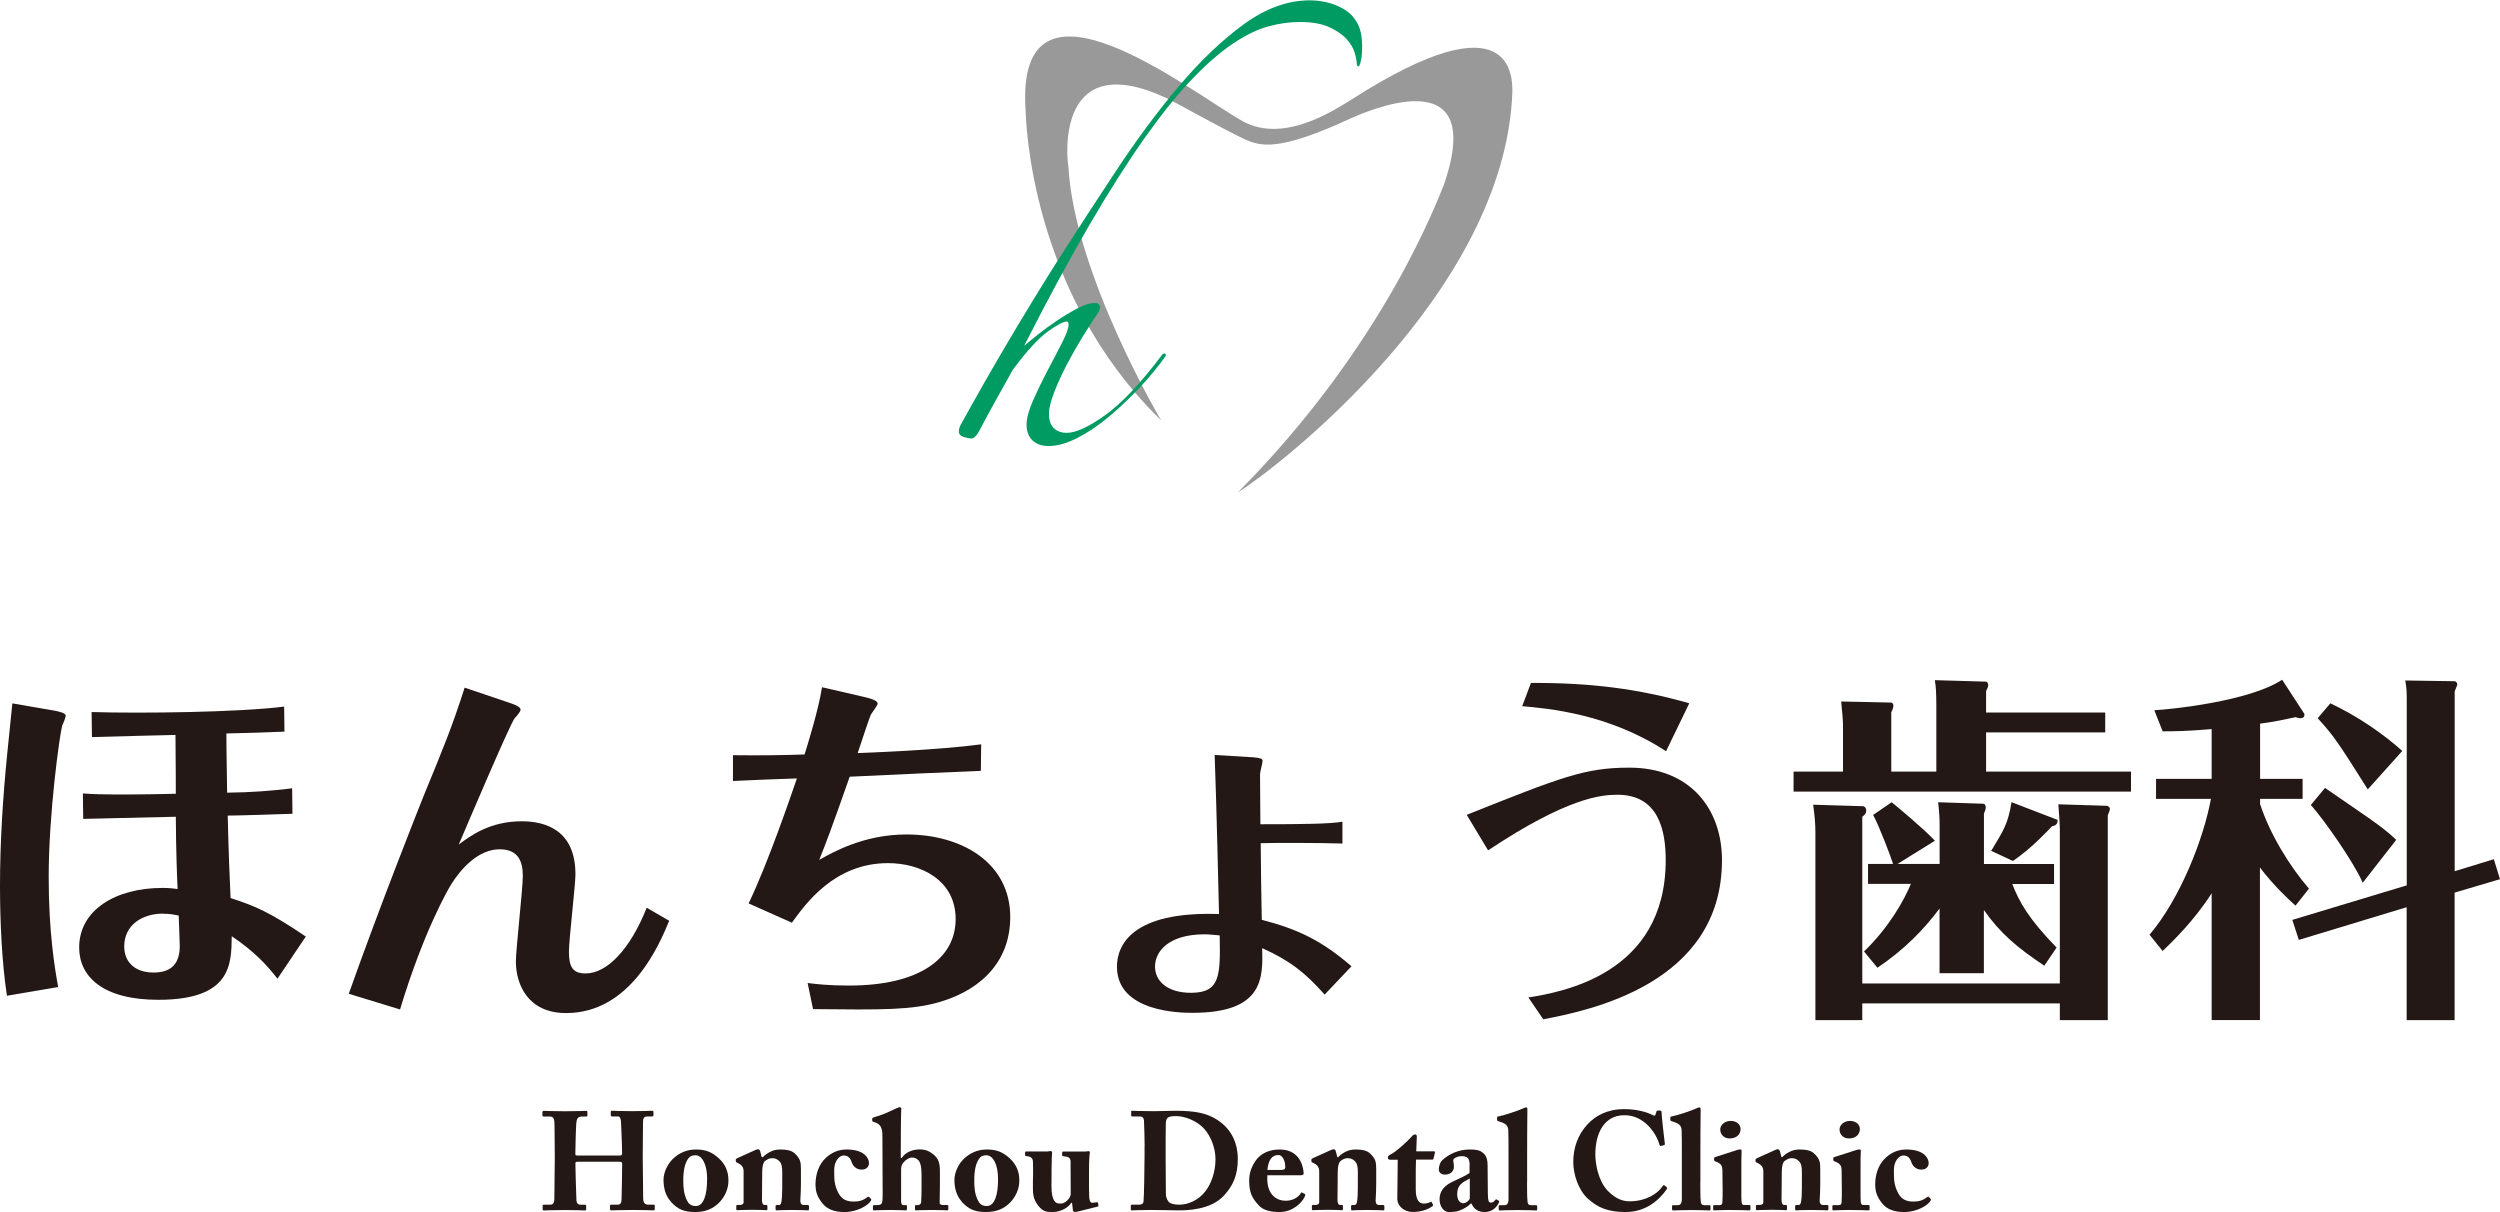 <?xml version="1.0" encoding="UTF-8"?>
<svg id="_レイヤー_2" data-name="レイヤー 2" xmlns="http://www.w3.org/2000/svg" viewBox="0 0 303.46 147.13">
  <defs>
    <style>
      .cls-1 {
        fill: #009b63;
      }

      .cls-2 {
        fill: #231815;
      }

      .cls-3 {
        fill: #999;
      }
    </style>
  </defs>
  <g>
    <path class="cls-2" d="M.84,120.86c-.62-4.06-.84-9.13-.84-13.31,0-5.38.35-10.76.88-16.09.09-.88.53-5.11.62-6.08l5.11.88c.44.09,1.37.26,1.37.62,0,.18-.35,1.06-.44,1.23-.31,1.19-1.63,10.67-1.63,18.34,0,6.75.75,11.15,1.15,13.36l-6.22,1.06ZM35.49,98.78c-1.15.04-6.61.22-7.85.22.13,5.2.22,7.14.35,10.01,3,.97,4.76,1.72,9.13,4.67l-3.44,5.12c-1.19-1.54-2.73-3.26-5.55-5.16-.04,3.4-.04,7.72-8.91,7.72-6.75,0-9.61-2.82-9.61-6.35,0-4.54,4.41-7.23,10.1-7.23.75,0,1.15.04,1.85.13-.09-1.98-.18-4.19-.22-8.77-6.3.13-8.91.22-11.24.26l-.04-3.09c1.06.09,2.82.13,4.14.13.7,0,3.39,0,7.14-.09,0-1.5,0-2.42-.04-7.14-3.57.09-4.14.09-10.14.26l-.04-3.04c5.95.18,17.81.04,23.37-.66l.04,3.04c-2.12.09-4.89.18-7.05.22,0,.93,0,1.41.09,7.19,2.95-.04,5.38-.22,7.89-.53l.04,3.09ZM19.8,110.9c-2.64,0-4.72,1.46-4.72,3.97,0,1.94,1.32,3.18,3.57,3.18s3.17-1.19,3.17-3.22c0-.66-.13-3.44-.13-3.7-.49-.09-1.01-.22-1.9-.22Z"/>
    <path class="cls-2" d="M42.33,120.64c3.88-10.93,8.29-22,9.04-23.9,2.65-6.44,3.53-8.6,5.03-13.27l5.47,1.85c.97.31,1.32.57,1.32.84,0,.22-.53.84-.71,1.01-.53.62-5.82,13.05-6.79,15.34,1.41-1.06,3.79-2.82,7.63-2.82,3,0,6.53,1.15,6.53,6.44,0,1.32-.79,7.89-.79,9.39,0,1.9.49,2.64,2.03,2.64,2.6,0,5.42-2.95,7.41-7.98l2.73,1.59c-1.19,2.87-4.67,11.2-12.52,11.2-4.63,0-6.09-3.48-6.09-6.26,0-1.5.84-8.77.84-10.4,0-1.72-.53-3.22-2.82-3.22-2.56,0-4.67,2.34-5.86,4.23-.44.71-3.4,5.86-6.22,15.21l-6.22-1.9Z"/>
    <path class="cls-2" d="M98.01,119.32c1.1.13,2.47.31,5.07.31,8.55,0,12.92-3.31,12.92-8.07s-4.28-6.79-8.2-6.79c-6.53,0-10.01,4.94-11.68,7.23l-5.25-2.34c2.34-4.85,5.16-13.14,5.86-15.17-.57,0-7.05.26-7.76.31v-3.13c3.62.04,5.95,0,8.69-.09.4-1.28,1.67-5.33,2.12-8.16l5.16,1.19c1.5.35,1.59.62,1.59.84,0,.13-.75,1.19-.79,1.24-.13.18-1.1,3.13-1.63,4.72,1.1-.04,9.66-.35,14.99-1.06l-.04,3.22c-2.38.09-12.34.53-15.92.71-2.29,6.53-2.87,8.02-3.7,10.1,1.5-.84,5.33-3.09,10.58-3.09,6.7,0,12.61,3.4,12.61,10.05,0,4.85-2.95,8.6-8.51,10.27-3.44,1.01-6.97.97-15.43.88l-.66-3.18Z"/>
    <path class="cls-2" d="M151.89,91.9c1.15.09,1.37.22,1.37.44,0,.27-.31,1.37-.31,1.63,0,.09.04,5.11.04,6.08,5.03,0,8.51-.04,9.96-.31v2.65c-2.78-.09-8.38-.09-9.92-.04,0,1.32.09,7.85.13,9.3,4.45,1.15,7.32,2.56,10.89,5.64l-3.26,3.44c-2.34-2.65-4.23-4.14-7.58-5.64.09,3.62.18,7.85-8.46,7.85-1.23,0-9.17,0-9.17-5.6,0-2.6,1.81-6.75,12.39-6.39-.09-3.13-.26-11.99-.53-19.31l4.45.27ZM146.24,113.41c-4.5,0-6.04,2.16-6.04,3.92s1.5,3.18,4.37,3.18c3.57,0,3.57-2.12,3.48-6.97-.62-.04-1.28-.13-1.81-.13Z"/>
    <path class="cls-2" d="M178.03,98.91c11.51-4.59,14.37-5.73,19.75-5.73,7.36,0,11.24,4.98,11.24,11.24,0,15.08-16.27,18.25-21.69,19.31l-1.81-2.65c4.06-.66,16.67-2.82,16.67-16.67,0-3.57-.84-7.94-5.86-7.94-1.98,0-6.08.35-15.7,6.75l-2.6-4.32ZM185.83,82.9c7.19-.04,13.05.7,19.22,2.47l-2.82,5.82c-6.97-4.58-14.42-5.2-17.46-5.47l1.06-2.82Z"/>
    <path class="cls-2" d="M255.54,86.47v2.43h-14.46v4.76h17.59v2.43h-40.96v-2.43h6v-5.64c0-.48-.09-1.68-.22-2.87l6.08.13c.13,0,.26.18.26.4s-.13.53-.26.79v7.19h5.47v-8.02c0-1.28-.04-2.29-.18-3.08l6.22.18c.09,0,.26.18.26.4s-.09.4-.26.75v2.6h14.46ZM250.03,119.37v-18.83c0-.44-.09-1.68-.18-2.91l5.86.18c.18,0,.4.18.4.4q0,.13-.26.75v24.87h-5.82v-2.03h-23.98v2.03h-5.69v-22.71c0-1.15-.09-2.07-.27-3.44l6.04.18c.22,0,.4.22.4.53,0,.4-.31.62-.48.75v20.24h23.98ZM248.13,117.21c-3.31-2.21-5.33-3.92-7.32-6.75v7.67h-5.38v-7.85c-1.98,2.64-4.28,4.98-7.54,7.19l-1.63-1.98c3.04-2.91,4.89-6.26,5.69-8.2h-5.2v-2.42h3.04c-.26-.84-1.68-4.59-2.42-5.95l2.25-1.54c.66.53,3.79,3.13,5.25,4.67l-4.54,2.82h5.11v-4.67c0-.79-.04-1.59-.18-2.82l5.47.18c.18,0,.31.18.31.44,0,.22-.09.48-.22.75v6.13h8.51v2.42h-5.07c.84,2.2,2.03,4.28,5.38,7.72l-1.5,2.21ZM249.67,99.48c.09.04.09.13.09.18,0,.13-.09.57-.66.62-.53.53-2.34,2.56-4.76,4.23l-2.64-1.23c1.54-2.56,2.03-3.26,2.47-5.91l5.51,2.12Z"/>
    <path class="cls-2" d="M274.32,97.54c1.19,3.7,3.62,7.63,5.95,10.32l-1.63,2.07c-.75-.66-2.69-2.47-4.32-4.63v18.52h-5.86v-15.39c-2.12,3.31-4.67,5.78-5.95,7.01l-1.59-1.98c3.75-4.41,6.57-11.68,7.45-16.49h-6.66v-2.43h6.75v-6.04c-3.17.27-4.59.27-5.95.27l-1.01-2.56c1.9-.09,11.51-1.06,15.52-3.7l2.69,4.14s.13.53-.48.53c-.09,0-.22,0-.57-.13-1.01.22-2.38.53-4.32.79v6.7h5.16v2.43h-5.16v.57ZM302.71,104.29l.75,2.43-5.51,1.63v15.48h-5.82v-13.71l-13.09,3.97-.79-2.43,13.89-4.19v-21.78c0-1.85,0-2.03-.18-3.09l6,.09c.09,0,.31.13.31.4,0,.09-.04.13-.31.84v21.82l4.76-1.46ZM286.8,107.15c-1.15-2.6-4.72-7.67-6.3-9.44l1.72-2.07c1.01.71,5.56,3.79,6.48,4.5,1.06.79,1.72,1.37,2.16,1.81l-4.06,5.2ZM287.41,95.82c-3.53-5.6-4.1-6.48-6.08-8.64l1.54-1.81c3.35,1.59,6.35,3.66,8.73,5.78l-4.19,4.67Z"/>
  </g>
  <g>
    <path class="cls-2" d="M67.34,140.2c0-1.05-.03-3.34-.03-3.57,0-.86-.12-1.1-.58-1.1h-.69c-.19,0-.2-.07-.2-.17v-.32c0-.1.02-.2.18-.2.29,0,.83.05,2.52.05s2.27-.05,2.56-.05c.19,0,.2.05.2.19v.35c0,.1-.02.15-.2.15h-.41c-.61,0-.69.29-.75.93-.02.24-.1,2.47-.1,3.42v.25c0,.09.05.13.27.13h5.06c.25,0,.34-.03.34-.22v-.17c0-.97-.12-3.32-.12-3.49-.02-.54-.09-.86-.39-.86h-.69c-.15,0-.17-.05-.17-.17v-.37c0-.1.02-.15.15-.15.3,0,1.03.05,2.47.05s2.12-.05,2.34-.05c.2,0,.22.05.22.19v.32c0,.12-.02.18-.22.18h-.51c-.49,0-.54.29-.54.86,0,.24-.03,3.1-.03,3.73v.58c0,.54.03,3.76.05,4.69,0,.61.17.85.68.85h.58c.14,0,.15.05.15.15v.37c0,.09-.02.17-.19.17-.27,0-.84-.05-2.37-.05-1.73,0-2.27.05-2.66.05-.19,0-.22-.08-.22-.17v-.37c0-.1.02-.15.19-.15h.75c.41,0,.46-.32.47-.75.03-.79.07-3.52.07-4.06v-.2c0-.18-.17-.2-.37-.2h-5.06c-.19,0-.24.05-.24.2v.26c0,.42.07,3.03.12,4.18.02.41.19.58.56.58h.47c.14,0,.15.03.15.13v.41c0,.1-.02.15-.15.15-.3,0-.9-.05-2.32-.05-1.79,0-2.3.05-2.64.05-.15,0-.17-.05-.17-.19v-.36c0-.12.02-.15.17-.15h.78c.42,0,.47-.41.47-.78.02-.79.05-4.08.05-4.52v-.73Z"/>
    <path class="cls-2" d="M81.44,145.87c-.64-.71-.9-1.61-.9-2.67,0-.76.42-2.02,1.46-2.81.86-.68,1.73-.86,2.52-.86,1.17,0,1.96.36,2.73,1.07.83.75,1.17,1.66,1.17,2.69s-.42,1.93-1.08,2.64c-.81.85-1.79,1.19-2.95,1.19-1.24,0-2.08-.26-2.95-1.24ZM85.84,143.16c0-1.96-.68-2.93-1.42-2.93-.42,0-.69.12-.92.46-.34.52-.56,1.25-.56,2.62,0,.98.09,1.62.42,2.35.22.46.49.73,1.12.73.93,0,1.35-1.37,1.35-3.23Z"/>
    <path class="cls-2" d="M92.48,140.46h.13c.19-.22.49-.44.81-.61.37-.2.74-.32,1.3-.32.66,0,1.3.07,1.74.47.71.66.76,1.08.76,1.93v1.79c0,.58-.03,1.37-.07,1.96-.02.51.25.59.4.59h.46c.15,0,.19.05.19.15v.31c0,.12-.03.19-.14.19-.12,0-.64-.05-2-.05-1.12,0-1.66.05-1.78.05-.1,0-.14-.05-.14-.19v-.31c0-.12.05-.15.22-.15h.19c.12,0,.27-.09.3-.39.07-.44.1-.98.1-1.76v-1.81c0-.64-.05-1.09-.4-1.41-.31-.27-.54-.31-.83-.31-.3,0-.52.09-.86.34-.2.15-.34.61-.34,1.3l-.03,3.47c0,.3.12.56.27.56h.22c.13,0,.17.05.17.17v.32c0,.1-.03.15-.12.15-.12,0-.58-.05-1.69-.05-1.2,0-1.74.05-1.85.05-.09,0-.12-.05-.12-.15v-.34c0-.1.03-.15.17-.15h.25c.19,0,.47-.05.47-.34v-3.76c0-.51-.29-.8-.68-.98l-.15-.07c-.1-.05-.12-.12-.12-.19v-.15c0-.08.07-.13.15-.17l2.17-.98c.13-.05.25-.12.39-.12.1,0,.2.09.24.2l.19.73Z"/>
    <path class="cls-2" d="M105.48,141.17c0,.48-.34.8-.88.8-.71,0-1.08-.48-1.22-.9-.2-.61-.52-.81-1-.81s-1.12.66-1.12,1.73-.03,1.83.54,2.88c.42.76,1.05.98,1.81.98s1.15-.15,1.69-.54c.08-.05.13-.08.19-.02l.24.24c.05.07.03.14-.02.22-.32.56-1.64,1.37-3.2,1.37-1.27,0-2.11-.36-2.66-1.03-.66-.81-.86-1.47-.86-2.34,0-1.15.37-2.39,1.27-3.22.76-.69,1.59-1,2.51-1,2.22,0,2.71,1.12,2.71,1.64Z"/>
    <path class="cls-2" d="M109.37,145.59c0,.51.1.69.25.69h.34c.09,0,.13.03.13.13v.32c0,.12-.02.19-.12.19-.13,0-.91-.05-1.91-.05-1.18,0-1.83.05-1.98.05-.07,0-.12-.05-.12-.17v-.34c0-.12.07-.13.25-.13h.27c.27,0,.53-.07.58-.29.08-.3.08-.61.08-1.12l-.03-7.04c0-.85-.22-1.34-.8-1.56l-.3-.1c-.1-.05-.14-.1-.14-.15v-.22c0-.07.05-.14.29-.2.93-.27,1.54-.54,2.56-1.03.22-.1.36-.17.52-.17.15,0,.19.13.15.42-.03.29-.05,3.72-.05,4.72v1.01h.12c.41-.64,1.24-1.03,2.17-1.03.76,0,1.2.22,1.73.66.8.66.73,1.51.73,2.59v1.05c0,.85-.03,1.88-.03,2.2,0,.24.34.25.54.25h.32c.13,0,.19.03.19.12v.36c0,.1-.03.17-.13.17-.12,0-.66-.05-1.84-.05s-1.78.05-1.93.05c-.12,0-.15-.05-.15-.19v-.32c0-.08.02-.13.12-.13h.22c.15,0,.37-.09.41-.32.02-.24.05-1.13.05-1.64v-1.03c0-.83.05-2.02-.39-2.46-.24-.24-.44-.32-.8-.32s-.74.3-1,.59c-.14.17-.29.39-.29.83v3.66Z"/>
    <path class="cls-2" d="M116.75,145.87c-.64-.71-.9-1.61-.9-2.67,0-.76.42-2.02,1.46-2.81.86-.68,1.73-.86,2.52-.86,1.17,0,1.96.36,2.73,1.07.83.75,1.17,1.66,1.17,2.69s-.42,1.93-1.08,2.64c-.81.85-1.8,1.19-2.95,1.19-1.24,0-2.08-.26-2.95-1.24ZM121.15,143.16c0-1.96-.68-2.93-1.42-2.93-.42,0-.69.12-.91.46-.34.52-.56,1.25-.56,2.62,0,.98.08,1.62.42,2.35.22.46.49.73,1.12.73.93,0,1.35-1.37,1.35-3.23Z"/>
    <path class="cls-2" d="M130.89,147.04c-.1.03-.22.07-.37.07-.17,0-.27-.09-.29-.2l-.1-.91h-.1c-.34.59-1.32,1.12-2.23,1.12-.68,0-1.19,0-1.78-.78-.71-.95-.64-1.49-.64-2.95l.02-.75c0-.64,0-1.32-.02-1.69-.02-.41-.37-.56-.58-.59-.29-.05-.37-.03-.37-.12v-.34c0-.1.03-.13.19-.13h2.47c.1,0,.17-.02.24-.03.07,0,.13-.02.19-.02.12,0,.2.08.19.2-.02.15-.07.95-.07,2.29v.91c0,.68-.1,1.95.32,2.61.25.39.53.36.83.36s.66-.22.91-.54c.15-.17.27-.44.27-.61l-.02-3.98c0-.42-.3-.56-.73-.59-.2-.02-.29-.03-.29-.12v-.32c0-.13.03-.15.2-.15h2.52c.12,0,.2-.02.29-.03.08,0,.15-.02.2-.02.1,0,.17.08.15.17-.02.15-.1.59-.1,2.3v1.25c0,.81,0,1.64.03,1.95.05.53.24.59.3.59.1,0,.36,0,.56-.05.14-.03.19,0,.2.07l.05.32c.02.08-.02.12-.09.13l-2.37.59Z"/>
    <path class="cls-2" d="M138.94,139.1c0-.44-.05-2.84-.08-3.1-.05-.41-.27-.48-.56-.48h-.85c-.09,0-.14-.01-.14-.12v-.49c0-.07.05-.08.12-.08.22,0,.96.05,2.66.05.44,0,2.13-.05,2.52-.05,2.3,0,4.13.2,5.74,1.54,1.12.93,1.9,2.34,1.9,4.3s-.56,3.23-1.68,4.45c-1.64,1.78-4.54,1.8-5.6,1.8-.27,0-2.27-.05-3.2-.05-1.47,0-2.15.05-2.39.05-.09,0-.12-.03-.12-.15v-.44c0-.07.05-.1.13-.1h.88c.32,0,.51-.13.54-.41.05-.36.12-4.17.12-5.45v-1.27ZM141.49,140.74c0,.22.02,3.1.03,4.15,0,.34.07.61.29.93.2.31.78.41,1.36.41.98,0,2.28-.49,3.17-1.66.68-.9,1.2-2.29,1.2-3.86,0-1.39-.58-2.81-1.37-3.69-.9-1-2.39-1.54-3.37-1.54-.47,0-.73.02-.95.13-.25.12-.32.39-.34.73-.02.71-.02,2.93-.02,3.2v1.2Z"/>
    <path class="cls-2" d="M153.83,142.66v.46c0,1.76,1,2.63,2.24,2.63.83,0,1.51-.39,1.84-.93.03-.09.1-.1.17-.05l.29.15c.07.03.12.12-.03.4-.3.63-1.4,1.8-3,1.8-1.08,0-1.98-.19-2.54-.8-.86-.93-1.15-1.59-1.17-2.91,0-.47,0-1.37.76-2.49.61-.9,1.64-1.39,2.95-1.39,2.74,0,2.9,2.62,2.9,2.89,0,.22-.15.24-.53.24h-3.88ZM155.47,142.01c.37,0,.54-.08.54-.34,0-.74-.31-1.47-.83-1.47-.8,0-1.22.62-1.34,1.81h1.62Z"/>
    <path class="cls-2" d="M162.31,140.46h.13c.19-.22.49-.44.81-.61.37-.2.74-.32,1.3-.32.66,0,1.3.07,1.74.47.71.66.76,1.08.76,1.93v1.79c0,.58-.03,1.37-.07,1.96-.02.51.25.59.41.59h.46c.15,0,.19.05.19.15v.31c0,.12-.03.19-.13.19-.12,0-.64-.05-2-.05-1.12,0-1.66.05-1.78.05-.1,0-.13-.05-.13-.19v-.31c0-.12.05-.15.22-.15h.19c.12,0,.27-.09.31-.39.07-.44.1-.98.1-1.76v-1.81c0-.64-.05-1.09-.41-1.41-.3-.27-.54-.31-.83-.31-.3,0-.53.09-.86.34-.2.15-.34.61-.34,1.3l-.03,3.47c0,.3.12.56.27.56h.22c.14,0,.17.05.17.17v.32c0,.1-.03.15-.12.15-.12,0-.58-.05-1.69-.05-1.2,0-1.74.05-1.84.05-.09,0-.12-.05-.12-.15v-.34c0-.1.03-.15.17-.15h.25c.18,0,.47-.05.47-.34v-3.76c0-.51-.29-.8-.68-.98l-.15-.07c-.1-.05-.12-.12-.12-.19v-.15c0-.08.07-.13.15-.17l2.17-.98c.13-.05.25-.12.39-.12.1,0,.2.09.24.2l.19.73Z"/>
    <path class="cls-2" d="M171.85,144.4c0,1.39.52,1.69.93,1.69.36,0,.61-.05.88-.2.05-.03.1-.03.15.07l.12.25c.05.09,0,.17-.07.22-.29.2-1.05.68-2.37.68-1.15,0-1.88-.8-1.88-1.58,0-.59.03-1.88.03-2.52l.02-2.24h-.93c-.15,0-.27-.07-.27-.24s.1-.29.37-.42c.56-.25,1.98-1.52,2.61-2.24.12-.13.24-.17.32-.17.15,0,.22.12.22.25l-.07,1.8h2.15c.1,0,.15.08.12.15l-.17.73c-.02.07-.05.13-.15.13h-1.98c-.03.7-.03,1.51-.03,2.29v1.34Z"/>
    <path class="cls-2" d="M178.39,141.47c0-.34-.03-.73-.25-.93-.17-.15-.44-.2-.71-.2-.3,0-.59.07-.9.27-.25.17-.05.46-.05,1,0,.58-.42.97-1.1.97-.39,0-.73-.24-.73-.61s.12-.88.47-1.19c.71-.64,1.88-1.25,3.25-1.25,1.09,0,1.37.17,1.73.49.37.34.47.83.47,1.44l.03,3.37c.02.88.07,1.15.39,1.15.24,0,.42-.19.49-.3.07-.1.12-.12.17-.09l.24.14c.07.03.12.08.05.24-.15.36-.66,1.15-1.71,1.15-.66,0-1.29-.24-1.61-1.03h-.08c-.42.39-.78.63-1.46.88-.34.12-.73.15-1.22.15-.59,0-1.12-.64-1.12-1.56,0-.74.35-1.52,1.46-2.06,1.32-.63,1.74-.81,2.18-1.12v-.9ZM178.4,143.05c-.83.47-1.52.73-1.52,1.89,0,.78.36,1.1.73,1.12.46-.03.8-.46.8-.61v-2.4Z"/>
    <path class="cls-2" d="M185.36,143.49c0,.68,0,1.78.05,2.27.02.29.07.53.42.53h.58c.15,0,.18.05.18.15v.32c0,.1-.03.17-.1.17-.12,0-.86-.05-2.2-.05-1.42,0-2.1.05-2.25.05-.09,0-.12-.07-.12-.2v-.29c0-.12.03-.15.22-.15h.51c.19,0,.46-.12.46-.73v-5.38c0-1.2,0-2.57-.03-3.01-.03-.58-.39-.81-.93-.98l-.3-.1c-.12-.05-.13-.1-.13-.19v-.25c0-.05.03-.12.15-.13.76-.15,2.52-.73,3.01-.98.19-.09.29-.12.37-.12.1,0,.17.08.15.3-.02.93-.03,4.45-.03,5.62v3.17Z"/>
    <path class="cls-2" d="M192.81,145.57c-1.25-1.12-1.84-3.06-1.84-4.52,0-1.74.56-3.32,1.74-4.59.97-1.03,2.37-1.83,4.47-1.83,1.54,0,2.81.39,3.4.71.24.12.32.1.36-.02l.14-.42c.03-.1.07-.1.32-.1s.29.03.29.27c0,.32.31,3.2.39,3.71.02.12,0,.2-.09.22l-.37.1c-.08.03-.15-.03-.2-.19-.19-.68-.64-1.54-1.35-2.27-.73-.71-1.62-1.27-2.91-1.27-2.47,0-3.52,2.25-3.51,4.76,0,1.07.31,3.15,1.51,4.42,1.1,1.13,2.06,1.27,2.64,1.27,1.93,0,3.37-.88,3.99-1.81.09-.13.17-.2.25-.13l.29.25s.07.1,0,.2c-.98,1.42-2.62,2.79-5.01,2.79-2.25,0-3.44-.61-4.5-1.56Z"/>
    <path class="cls-2" d="M206.39,143.49c0,.68,0,1.78.05,2.27.02.29.07.53.42.53h.58c.15,0,.19.05.19.15v.32c0,.1-.03.17-.1.17-.12,0-.86-.05-2.2-.05-1.42,0-2.1.05-2.25.05-.08,0-.12-.07-.12-.2v-.29c0-.12.03-.15.22-.15h.51c.18,0,.46-.12.46-.73v-5.38c0-1.2,0-2.57-.03-3.01-.03-.58-.39-.81-.93-.98l-.31-.1c-.12-.05-.13-.1-.13-.19v-.25c0-.05.03-.12.15-.13.76-.15,2.52-.73,3.01-.98.19-.09.29-.12.37-.12.1,0,.17.08.15.3-.02.93-.03,4.45-.03,5.62v3.17Z"/>
    <path class="cls-2" d="M212.31,146.92c-.14,0-.91-.05-2.39-.05-.98,0-1.64.05-1.83.05-.09,0-.14-.03-.14-.17v-.34c0-.1.05-.13.17-.13h.63c.19,0,.31-.07.32-.34.03-.51.03-1.03.03-1.51l-.03-2.37c0-.47-.1-.81-.81-1.07-.19-.07-.2-.13-.2-.24v-.19s.03-.08.19-.13l2.52-.81c.19-.07.34-.1.46-.1.13,0,.19.09.17.2-.03.29-.03,1.35-.03,2.84v1.81c0,.66,0,1.27.02,1.46.03.32.12.44.31.44h.61c.13,0,.17.05.17.15v.32c0,.12-.03.17-.15.17ZM209.99,138.19c-.68.02-1.18-.44-1.18-1.1,0-.54.56-1.03,1.27-1.03.8,0,1.2.51,1.2.98,0,.54-.37,1.13-1.29,1.15Z"/>
    <path class="cls-2" d="M216.2,140.46h.14c.19-.22.49-.44.81-.61.37-.2.74-.32,1.3-.32.66,0,1.3.07,1.74.47.71.66.76,1.08.76,1.93v1.79c0,.58-.03,1.37-.07,1.96-.02.51.25.59.41.59h.46c.15,0,.19.05.19.15v.31c0,.12-.03.19-.13.19-.12,0-.64-.05-2-.05-1.12,0-1.66.05-1.78.05-.1,0-.13-.05-.13-.19v-.31c0-.12.05-.15.22-.15h.19c.12,0,.27-.09.31-.39.07-.44.1-.98.1-1.76v-1.81c0-.64-.05-1.09-.41-1.41-.3-.27-.54-.31-.83-.31-.3,0-.52.09-.86.34-.2.15-.34.61-.34,1.3l-.03,3.47c0,.3.12.56.27.56h.22c.13,0,.17.05.17.17v.32c0,.1-.03.15-.12.15-.12,0-.58-.05-1.69-.05-1.2,0-1.74.05-1.84.05-.09,0-.12-.05-.12-.15v-.34c0-.1.03-.15.17-.15h.26c.19,0,.47-.05.47-.34v-3.76c0-.51-.29-.8-.68-.98l-.15-.07c-.1-.05-.12-.12-.12-.19v-.15c0-.08.07-.13.15-.17l2.17-.98c.13-.05.25-.12.39-.12.1,0,.2.09.24.2l.19.73Z"/>
    <path class="cls-2" d="M226.78,146.92c-.13,0-.91-.05-2.39-.05-.98,0-1.64.05-1.83.05-.09,0-.14-.03-.14-.17v-.34c0-.1.05-.13.17-.13h.63c.19,0,.3-.07.32-.34.03-.51.03-1.03.03-1.51l-.03-2.37c0-.47-.1-.81-.81-1.07-.19-.07-.2-.13-.2-.24v-.19s.03-.08.19-.13l2.52-.81c.19-.07.34-.1.46-.1.14,0,.19.09.17.2-.03.29-.03,1.35-.03,2.84v1.81c0,.66,0,1.27.02,1.46.03.32.12.44.3.44h.61c.14,0,.17.05.17.15v.32c0,.12-.03.17-.15.17ZM224.47,138.19c-.68.02-1.18-.44-1.18-1.1,0-.54.56-1.03,1.27-1.03.8,0,1.2.51,1.2.98,0,.54-.37,1.13-1.29,1.15Z"/>
    <path class="cls-2" d="M234.11,141.17c0,.48-.34.8-.88.8-.71,0-1.08-.48-1.22-.9-.2-.61-.52-.81-1-.81s-1.12.66-1.12,1.73-.03,1.83.54,2.88c.42.76,1.05.98,1.81.98s1.15-.15,1.69-.54c.09-.05.13-.08.19-.02l.24.24c.05.07.03.14-.02.22-.32.56-1.64,1.37-3.2,1.37-1.27,0-2.12-.36-2.66-1.03-.66-.81-.86-1.47-.86-2.34,0-1.15.37-2.39,1.27-3.22.76-.69,1.59-1,2.51-1,2.22,0,2.71,1.12,2.71,1.64Z"/>
  </g>
  <g>
    <path class="cls-3" d="M140.94,51.02s-10.55-17.79-11.26-30.85c-.21-1.03-1.5-14.5,11.9-8.27,1.29.61,6.7,3.69,9.54,5.02,1.86.81,3.98,1.55,12.82-2.54,1.4-.61,16.76-7.66,11.31,8.09-.58,1.27-6.99,19.21-25.02,37.32,4.73-2.94,32.58-24.3,33.35-48.76-.04-1.34.35-11.71-19.57,1.08-1.59.93-8.03,5.46-13.17,2.6-6.12-3.41-27.68-20.55-26.35-1.27.05,1.04.49,22.08,16.45,37.58Z"/>
    <path class="cls-1" d="M165.35,5.4c0,.77-.04,1.34-.11,1.73-.07.38-.14.65-.22.79-.07.14-.14.18-.22.11-.07-.07-.11-.15-.11-.25,0-.33-.08-.79-.25-1.37-.17-.58-.5-1.14-1.01-1.69-.5-.55-1.21-1.03-2.12-1.44-.91-.41-2.09-.61-3.53-.61-1.25,0-2.53.18-3.85.54-1.32.36-2.75,1.06-4.28,2.09-1.54,1.03-3.18,2.46-4.93,4.28-1.75,1.82-3.66,4.19-5.72,7.09-2.06,2.91-4.31,6.43-6.73,10.58-2.42,4.15-5.08,9.06-7.95,14.72.34-.29.86-.72,1.58-1.3.72-.58,1.51-1.15,2.37-1.73.86-.58,1.7-1.08,2.52-1.51.82-.43,1.51-.65,2.09-.65.43,0,.65.17.65.5,0,.29-.21.72-.65,1.3-.38.58-.89,1.37-1.51,2.37-.62,1.01-1.24,2.09-1.84,3.24-.6,1.15-1.12,2.28-1.55,3.38-.43,1.1-.65,1.99-.65,2.66,0,.77.19,1.35.58,1.73.38.38.91.58,1.58.58,1.1,0,2.66-.72,4.68-2.16,2.01-1.44,4.32-3.89,6.91-7.34.09-.1.19-.14.29-.14s.14.1.14.29c-.91,1.29-1.98,2.59-3.2,3.89-1.22,1.29-2.47,2.47-3.74,3.53-1.27,1.06-2.54,1.91-3.81,2.56-1.27.65-2.44.97-3.49.97-.82,0-1.46-.23-1.94-.68-.48-.46-.72-1.09-.72-1.91,0-.77.26-1.75.79-2.95.53-1.2,1.12-2.41,1.76-3.63.65-1.23,1.24-2.35,1.76-3.38.53-1.03.79-1.76.79-2.2,0-.24-.07-.36-.21-.36-.43,0-1.21.41-2.34,1.23-1.13.82-2.53,2.35-4.21,4.61-.67,1.2-1.37,2.45-2.09,3.74-.72,1.3-1.34,2.45-1.87,3.46-.38.77-.74,1.15-1.08,1.15-.24,0-.55-.06-.94-.18-.39-.12-.58-.35-.58-.68,0-.24.07-.5.22-.79,2.01-3.65,3.98-7.09,5.9-10.33,1.92-3.24,3.86-6.42,5.83-9.54,2.3-3.6,4.69-7.27,7.16-11.01,2.47-3.74,5-7.15,7.59-10.22,2.59-3.07,5.22-5.58,7.88-7.52,2.66-1.94,5.34-2.91,8.03-2.91.67,0,1.37.08,2.09.25.72.17,1.4.44,2.05.83.65.38,1.18.92,1.58,1.62.41.7.61,1.6.61,2.7Z"/>
  </g>
</svg>